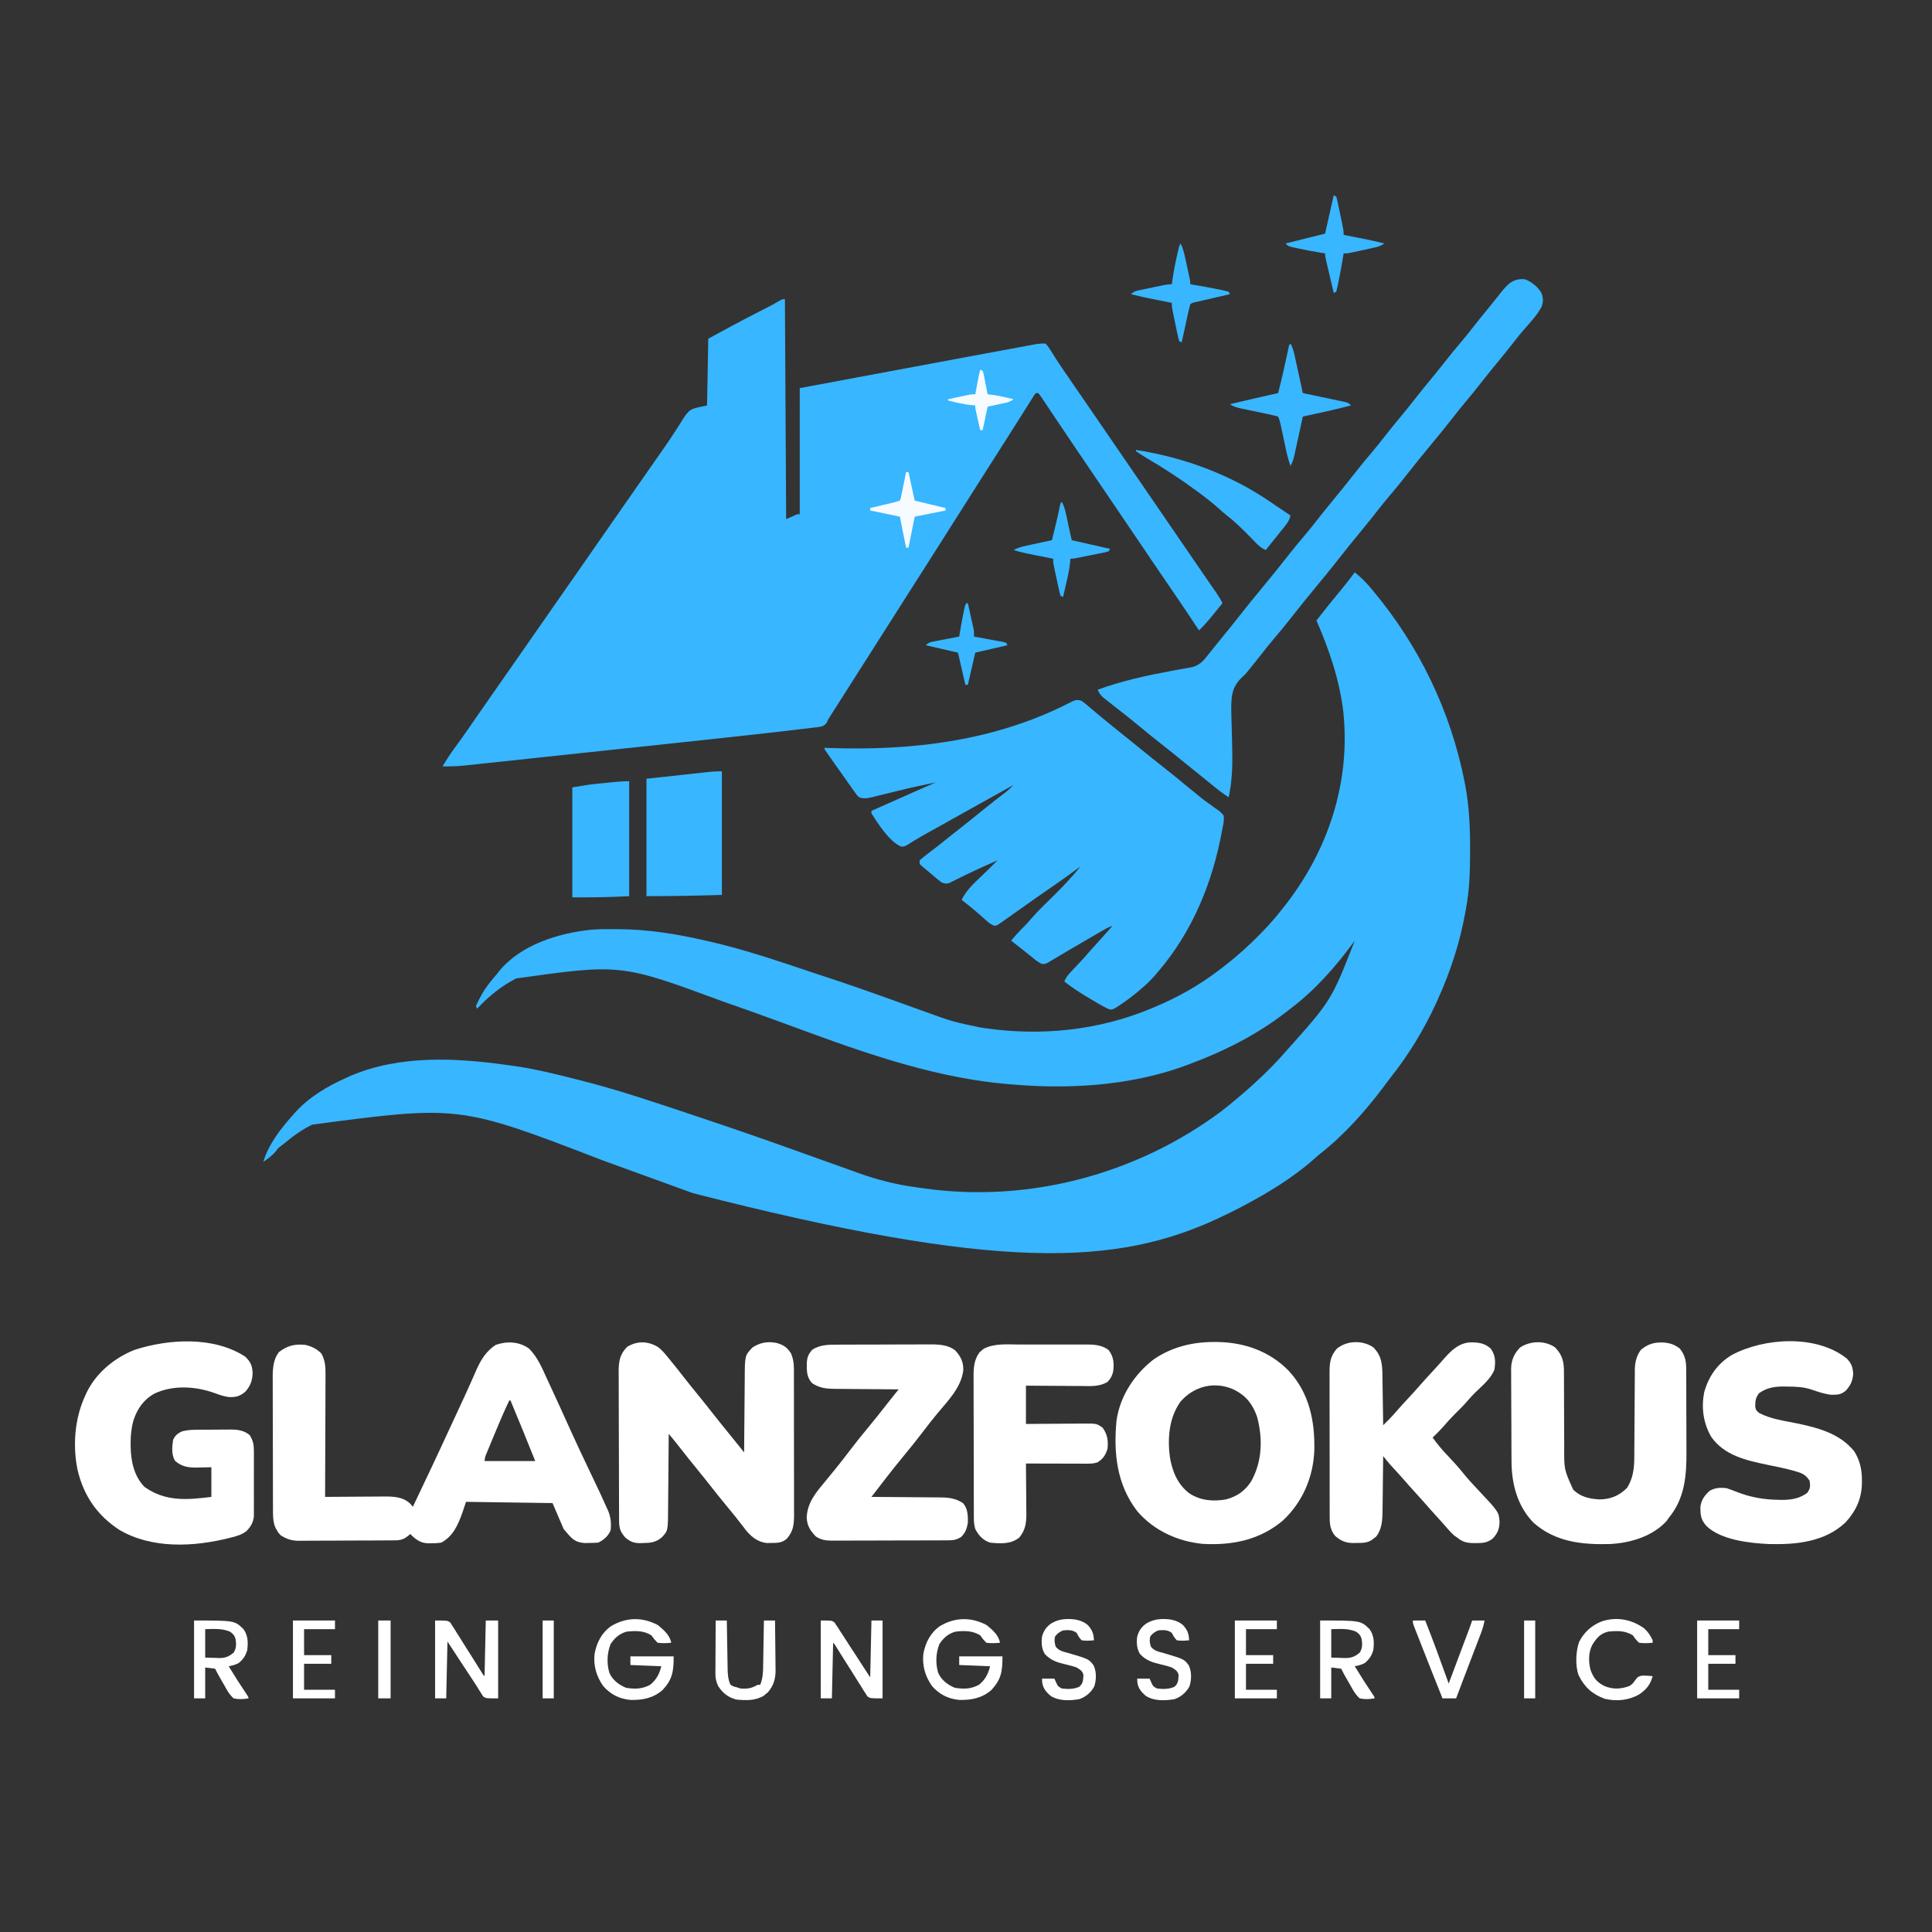 <svg xmlns="http://www.w3.org/2000/svg" width="1563" height="1563"><rect width="100%" height="100%" fill="#333333" stroke="none"/><path d="M0 0 C4.731 3.857 8.896 7.884 12.812 12.562 C13.327 13.171 13.841 13.78 14.371 14.407 C51.943 59.196 77.607 112.248 88.875 169.625 C89.066 170.594 89.257 171.562 89.454 172.56 C92.619 189.712 93.376 206.78 93.312 224.188 C93.31 225.739 93.31 225.739 93.307 227.323 C93.262 242.432 92.817 257.118 90 272 C89.751 273.419 89.751 273.419 89.496 274.867 C85.11 299.597 77.359 323.148 67 346 C66.622 346.836 66.244 347.673 65.854 348.534 C56.156 369.627 43.742 390.188 29.291 408.361 C27.238 410.968 25.283 413.643 23.312 416.312 C8.638 435.809 -8.38 454.958 -27.605 470.102 C-29.735 471.79 -31.743 473.544 -33.75 475.375 C-50.818 490.379 -70.962 502.443 -91 513 C-91.648 513.343 -92.296 513.687 -92.964 514.041 C-97.591 516.473 -102.274 518.767 -107 521 C-107.777 521.371 -108.555 521.741 -109.356 522.123 C-192.121 561.113 -287.625 565.729 -535.418 502.278 C-548.223 497.664 -561.009 492.999 -573.798 488.342 C-583.081 484.962 -592.366 481.586 -601.653 478.215 C-603.851 477.417 -606.048 476.619 -608.246 475.82 C-724.346 431.097 -724.346 431.097 -843.434 446.84 C-851.801 450.901 -858.852 456.072 -866 462 C-866.908 462.709 -867.815 463.418 -868.75 464.148 C-871.09 465.93 -871.09 465.93 -872.812 468.375 C-875.753 471.904 -879.265 474.362 -883 477 C-878.619 462.397 -868.958 450.24 -859 439 C-858.308 438.213 -858.308 438.213 -857.602 437.41 C-846.158 424.612 -831.512 415.975 -816 409 C-814.8 408.456 -813.6 407.912 -812.363 407.352 C-772.533 390.386 -726.919 392.716 -684.951 398.722 C-683.148 398.979 -681.344 399.225 -679.54 399.471 C-662.748 401.824 -646.361 405.991 -629.938 410.125 C-628.913 410.38 -627.889 410.636 -626.834 410.899 C-596.122 418.605 -566.105 428.835 -536.09 438.864 C-533.761 439.642 -531.433 440.419 -529.104 441.196 C-503.21 449.837 -477.431 458.765 -451.747 468.012 C-446.026 470.069 -440.299 472.111 -434.572 474.154 C-433.637 474.488 -432.701 474.822 -431.738 475.166 C-430.358 475.658 -430.358 475.658 -428.95 476.161 C-425.576 477.366 -422.202 478.574 -418.829 479.783 C-415.687 480.907 -412.543 482.024 -409.4 483.142 C-406.903 484.034 -404.412 484.938 -401.92 485.843 C-386.705 491.326 -371.747 495.191 -355.718 497.383 C-353.499 497.688 -351.283 498.008 -349.066 498.33 C-264.043 510.432 -176.504 487.202 -107.867 435.957 C-104.509 433.386 -101.24 430.717 -98 428 C-97.442 427.537 -96.885 427.074 -96.31 426.597 C-82.328 414.959 -69.025 402.664 -57 389 C-56.313 388.222 -56.313 388.222 -55.611 387.428 C-18.904 346.408 -18.904 346.408 0 298 C-0.766 299.056 -0.766 299.056 -1.547 300.133 C-15.92 319.653 -32.558 338.412 -52 353 C-53.195 353.934 -54.389 354.869 -55.582 355.805 C-79.285 374.21 -105.944 387.578 -134 398 C-134.716 398.269 -135.431 398.538 -136.168 398.815 C-165.861 409.838 -198.481 414.947 -230.062 415.75 C-230.829 415.771 -231.595 415.792 -232.385 415.813 C-248.682 416.23 -264.769 415.483 -281 414 C-282.039 413.907 -283.078 413.815 -284.149 413.719 C-346.222 407.871 -406.14 385.386 -464.213 363.966 C-477.358 359.118 -490.548 354.406 -503.772 349.78 C-506.13 348.954 -508.488 348.126 -510.845 347.298 C-593.712 316.697 -593.712 316.697 -678.387 328.562 C-690.611 334.812 -700.629 343.07 -710 353 C-710.33 352.34 -710.66 351.68 -711 351 C-709.961 348.597 -708.868 346.358 -707.625 344.062 C-707.265 343.392 -706.905 342.721 -706.534 342.03 C-703.032 335.71 -698.765 330.428 -694 325 C-693.035 323.747 -693.035 323.747 -692.051 322.469 C-674.405 301.227 -644.456 291.982 -618.051 289.178 C-611.611 288.619 -605.146 288.655 -598.688 288.688 C-597.905 288.69 -597.122 288.692 -596.316 288.694 C-571.952 288.801 -548.716 292.522 -525 298 C-523.743 298.285 -522.487 298.57 -521.192 298.864 C-492.914 305.384 -465.53 314.777 -438.038 323.985 C-433.736 325.422 -429.429 326.841 -425.121 328.258 C-409.375 333.443 -393.728 338.876 -378.135 344.507 C-370.44 347.286 -362.741 350.052 -355.039 352.812 C-352.33 353.784 -349.623 354.759 -346.916 355.735 C-325.282 363.545 -325.282 363.545 -302.812 368.25 C-301.754 368.41 -300.695 368.57 -299.604 368.734 C-254.085 375.383 -207.541 370.722 -165 353 C-163.816 352.512 -163.816 352.512 -162.607 352.014 C-143.855 344.189 -126.141 334.363 -110 322 C-109.422 321.563 -108.844 321.127 -108.249 320.677 C-99.744 314.237 -91.683 307.406 -84 300 C-83.092 299.125 -83.092 299.125 -82.166 298.232 C-74.239 290.546 -66.759 282.752 -60 274 C-59.227 273.044 -58.453 272.087 -57.656 271.102 C-21.838 226.102 -3.189 170.336 -9.258 112.895 C-12.302 87.2 -20.641 62.615 -31 39 C-24.45 30.566 -17.787 22.242 -10.949 14.039 C-7.15 9.465 -3.524 4.79 0 0 Z M1 295 C2 297 2 297 2 297 Z " fill="#38B6FF" transform="translate(1096,463)"></path><path d="M0 0 C0.33 58.74 0.66 117.48 1 178 C3.97 176.68 6.94 175.36 10 174 C10.66 174 11.32 174 12 174 C12 140.34 12 106.68 12 72 C43.186 66.174 43.186 66.174 56.703 63.65 C65.876 61.938 75.05 60.225 84.223 58.511 C103.353 54.936 122.485 51.369 141.62 47.814 C144.56 47.268 147.5 46.721 150.44 46.174 C158.325 44.707 166.211 43.243 174.099 41.786 C177.41 41.175 180.721 40.562 184.031 39.946 C187.644 39.274 191.259 38.608 194.874 37.943 C195.936 37.744 196.998 37.545 198.092 37.34 C199.067 37.162 200.042 36.984 201.047 36.8 C201.889 36.645 202.73 36.489 203.597 36.329 C206.145 35.98 208.435 35.765 211 36 C212.78 38.096 214.101 39.978 215.5 42.312 C216.375 43.696 217.251 45.079 218.129 46.461 C218.592 47.199 219.055 47.938 219.532 48.698 C222.07 52.677 224.759 56.552 227.438 60.438 C228.548 62.057 229.659 63.677 230.77 65.297 C231.846 66.865 232.923 68.432 234 70 C234.486 70.708 234.973 71.417 235.474 72.146 C238.647 76.766 241.823 81.383 245 86 C251.401 95.302 257.79 104.612 264.164 113.933 C267.602 118.96 271.047 123.983 274.5 129 C279.067 135.636 283.617 142.284 288.164 148.934 C291.602 153.961 295.047 158.983 298.5 164 C303.067 170.636 307.617 177.284 312.164 183.934 C315.602 188.961 319.047 193.983 322.5 199 C327.059 205.625 331.604 212.26 336.14 218.901 C338.815 222.815 341.498 226.724 344.199 230.621 C344.703 231.349 345.207 232.078 345.727 232.828 C346.674 234.196 347.623 235.561 348.574 236.926 C350.614 239.873 352.446 242.773 354 246 C351.775 248.733 349.544 251.461 347.312 254.188 C346.687 254.956 346.061 255.725 345.416 256.518 C342.109 260.552 338.775 264.398 335 268 C334.573 267.357 334.146 266.714 333.706 266.051 C323.852 251.181 323.852 251.181 313.812 236.438 C308.533 228.805 303.327 221.123 298.125 213.438 C297.675 212.773 297.226 212.109 296.762 211.424 C294.439 207.993 292.117 204.562 289.795 201.13 C285.324 194.523 280.849 187.918 276.375 181.312 C275.722 180.348 275.722 180.348 275.055 179.364 C268.875 170.24 262.689 161.119 256.5 152 C250.75 143.529 245.003 135.055 239.261 126.578 C237.515 124 235.767 121.422 234.018 118.845 C229.851 112.701 225.693 106.55 221.566 100.378 C219.621 97.471 217.671 94.567 215.721 91.663 C214.786 90.269 213.854 88.872 212.924 87.474 C211.639 85.543 210.346 83.616 209.051 81.691 C208.668 81.112 208.286 80.532 207.892 79.935 C206.98 78.587 205.996 77.287 205 76 C204.34 76 203.68 76 203 76 C201.416 78.033 201.416 78.033 199.797 80.695 C199.153 81.71 198.51 82.725 197.847 83.77 C197.155 84.877 196.463 85.984 195.75 87.125 C195.027 88.27 194.303 89.415 193.579 90.56 C192.095 92.905 190.616 95.252 189.14 97.601 C186.637 101.581 184.111 105.546 181.583 109.509 C179.863 112.207 178.146 114.906 176.43 117.605 C172.955 123.071 169.478 128.536 166 134 C165.424 134.906 164.848 135.811 164.254 136.744 C161.314 141.365 158.372 145.986 155.43 150.605 C149.938 159.228 144.454 167.854 139 176.5 C132.954 186.084 126.87 195.644 120.782 205.202 C117.853 209.8 114.927 214.4 112 219 C110.833 220.833 109.667 222.667 108.5 224.5 C107.922 225.407 107.345 226.315 106.75 227.25 C59.5 301.5 59.5 301.5 57.747 304.254 C56.59 306.074 55.432 307.893 54.274 309.713 C51.223 314.509 48.169 319.304 45.113 324.098 C44.477 325.096 43.841 326.094 43.186 327.123 C41.967 329.035 40.749 330.946 39.529 332.857 C38.98 333.72 38.43 334.583 37.863 335.473 C37.382 336.228 36.9 336.984 36.404 337.762 C34.927 339.984 34.927 339.984 33.929 342.542 C31.591 345.521 29.839 345.818 26.165 346.316 C25.363 346.4 24.562 346.485 23.736 346.573 C22.883 346.681 22.03 346.789 21.151 346.901 C18.279 347.259 15.406 347.583 12.53 347.907 C10.465 348.156 8.401 348.406 6.336 348.658 C-0.438 349.474 -7.219 350.239 -14 351 C-16.296 351.26 -18.592 351.52 -20.887 351.78 C-36.389 353.531 -51.899 355.2 -67.412 356.847 C-72.2 357.355 -76.989 357.866 -81.777 358.378 C-82.47 358.452 -83.163 358.526 -83.877 358.603 C-85.287 358.754 -86.696 358.904 -88.105 359.055 C-101.143 360.449 -114.182 361.837 -127.22 363.223 C-138.374 364.408 -149.527 365.599 -160.679 366.794 C-173.741 368.193 -186.802 369.59 -199.865 370.98 C-201.257 371.128 -202.648 371.277 -204.04 371.425 C-205.067 371.534 -205.067 371.534 -206.114 371.646 C-210.908 372.156 -215.701 372.669 -220.494 373.183 C-226.926 373.873 -233.358 374.557 -239.791 375.237 C-242.144 375.487 -244.498 375.738 -246.851 375.992 C-250.068 376.338 -253.285 376.677 -256.502 377.015 C-257.426 377.116 -258.35 377.217 -259.302 377.321 C-265.222 377.934 -271.05 378.113 -277 378 C-276.005 376.393 -275.004 374.789 -274 373.188 C-273.443 372.294 -272.886 371.401 -272.312 370.48 C-269.738 366.505 -266.902 362.719 -264.105 358.898 C-260.835 354.396 -257.668 349.824 -254.5 345.25 C-253.096 343.228 -251.693 341.206 -250.289 339.184 C-249.579 338.16 -248.869 337.136 -248.138 336.082 C-244.721 331.156 -241.298 326.234 -237.875 321.312 C-237.21 320.357 -236.546 319.401 -235.861 318.417 C-231.016 311.452 -226.153 304.5 -221.284 297.551 C-214.164 287.385 -207.084 277.192 -200 267 C-191.779 255.172 -183.55 243.348 -175.284 231.551 C-168.845 222.357 -162.439 213.14 -156.032 203.923 C-152.025 198.159 -148.015 192.396 -144.005 186.632 C-140.646 181.804 -137.287 176.975 -133.93 172.145 C-127.064 162.269 -120.186 152.402 -113.284 142.551 C-109.56 137.234 -105.844 131.912 -102.14 126.581 C-100.801 124.658 -99.457 122.738 -98.108 120.821 C-94.581 115.794 -91.167 110.727 -87.887 105.535 C-87.204 104.483 -86.521 103.431 -85.818 102.347 C-84.52 100.342 -83.251 98.318 -82.018 96.272 C-76.346 87.639 -74.503 88.655 -63 86 C-62.67 68.18 -62.34 50.36 -62 32 C-49.233 25.036 -36.508 18.105 -23.562 11.5 C-21.57 10.482 -19.579 9.463 -17.588 8.442 C-15.824 7.537 -14.058 6.634 -12.291 5.732 C-9.884 4.466 -7.549 3.16 -5.207 1.783 C-2 0 -2 0 0 0 Z " fill="#38B6FF" transform="translate(635,242)"></path><path d="M0 0 C1.761 1.192 1.761 1.192 3.547 2.703 C4.219 3.265 4.891 3.827 5.584 4.406 C6.299 5.014 7.013 5.623 7.75 6.25 C9.277 7.529 10.804 8.808 12.332 10.086 C13.108 10.738 13.883 11.39 14.682 12.062 C18.238 15.035 21.836 17.957 25.438 20.875 C26.108 21.419 26.779 21.964 27.47 22.524 C31.74 25.988 36.028 29.429 40.328 32.855 C43.123 35.099 45.902 37.361 48.679 39.625 C54.392 44.282 60.124 48.906 65.938 53.438 C72.033 58.192 78.003 63.089 83.96 68.015 C87.663 71.076 91.372 74.126 95.125 77.125 C95.866 77.728 96.607 78.332 97.371 78.953 C99.537 80.639 101.727 82.222 103.973 83.797 C105.378 84.823 106.783 85.849 108.188 86.875 C109.215 87.562 109.215 87.562 110.264 88.262 C112.239 89.733 113.645 90.94 115 93 C115.426 96.492 114.756 99.589 114 103 C113.847 103.854 113.693 104.707 113.535 105.587 C105.902 147.108 89.619 186.804 62 219 C61.395 219.727 60.791 220.454 60.168 221.203 C56.148 225.958 51.793 230.035 47 234 C46.25 234.638 45.5 235.276 44.727 235.934 C40.075 239.795 35.253 243.333 30.188 246.625 C29.129 247.319 28.071 248.012 26.98 248.727 C24 250 24 250 21.621 249.252 C17.045 247.066 12.734 244.46 8.375 241.875 C7.393 241.294 6.41 240.713 5.398 240.115 C-1.353 236.082 -7.829 231.887 -14 227 C-12.711 224.186 -11.337 222.067 -9.207 219.828 C-8.663 219.25 -8.119 218.673 -7.558 218.077 C-6.694 217.173 -6.694 217.173 -5.812 216.25 C-4.624 214.989 -3.437 213.727 -2.25 212.465 C-1.683 211.863 -1.116 211.261 -0.531 210.64 C1.798 208.145 4.032 205.572 6.262 202.988 C8.473 200.459 10.736 197.981 13 195.5 C17.059 191.05 21.059 186.555 25 182 C21.999 183 19.665 184.264 16.934 185.852 C15.903 186.449 14.871 187.047 13.809 187.662 C12.696 188.31 11.584 188.958 10.438 189.625 C9.283 190.293 8.128 190.96 6.972 191.627 C1.45 194.818 -4.061 198.028 -9.543 201.287 C-11.913 202.694 -14.288 204.092 -16.664 205.488 C-18.355 206.488 -20.038 207.501 -21.721 208.514 C-22.749 209.118 -23.777 209.722 -24.836 210.344 C-25.739 210.882 -26.642 211.42 -27.572 211.975 C-30 213 -30 213 -32.127 212.807 C-35.37 211.41 -37.973 209.091 -40.688 206.875 C-41.933 205.876 -43.18 204.877 -44.426 203.879 C-45.032 203.389 -45.639 202.9 -46.264 202.395 C-48.613 200.507 -50.992 198.658 -53.375 196.812 C-54.084 196.262 -54.793 195.712 -55.523 195.145 C-56.011 194.767 -56.498 194.389 -57 194 C-53.449 189.756 -49.807 185.763 -45.857 181.89 C-44.166 180.169 -42.612 178.403 -41.059 176.559 C-35.342 169.982 -29.021 163.965 -22.825 157.845 C-15.121 150.227 -7.68 142.55 -1 134 C-1.897 134.666 -2.794 135.333 -3.719 136.02 C-11.016 141.418 -18.381 146.687 -25.877 151.804 C-32.906 156.605 -39.852 161.519 -46.797 166.44 C-50.654 169.172 -54.515 171.898 -58.375 174.625 C-59.095 175.134 -59.815 175.643 -60.556 176.168 C-61.226 176.641 -61.896 177.114 -62.586 177.602 C-63.174 178.017 -63.763 178.433 -64.369 178.862 C-68.885 182.013 -68.885 182.013 -70.994 181.778 C-74.413 180.453 -76.927 177.853 -79.625 175.438 C-80.869 174.346 -82.113 173.257 -83.359 172.168 C-84.279 171.362 -84.279 171.362 -85.217 170.541 C-89.043 167.235 -93.02 164.118 -97 161 C-92.914 152.091 -84.409 145.283 -77.562 138.5 C-76.64 137.582 -75.718 136.664 -74.768 135.719 C-72.514 133.477 -70.258 131.237 -68 129 C-70.897 130.288 -73.793 131.58 -76.688 132.875 C-77.576 133.271 -78.464 133.667 -79.379 134.076 C-84.246 136.261 -89.075 138.505 -93.863 140.859 C-94.807 141.321 -95.75 141.783 -96.722 142.258 C-98.551 143.158 -100.375 144.068 -102.194 144.988 C-103.027 145.397 -103.86 145.805 -104.719 146.227 C-105.45 146.593 -106.182 146.96 -106.936 147.338 C-109.422 148.135 -110.584 147.928 -113 147 C-115.551 145.145 -115.551 145.145 -118.312 142.812 C-119.274 142.002 -120.236 141.191 -121.227 140.355 C-122.142 139.578 -123.057 138.801 -124 138 C-124.75 137.398 -125.5 136.796 -126.273 136.176 C-127.907 134.852 -129.463 133.434 -131 132 C-131 131.01 -131 130.02 -131 129 C-129.021 127.222 -127.066 125.644 -124.938 124.062 C-123.644 123.075 -122.351 122.087 -121.059 121.098 C-120.387 120.587 -119.715 120.077 -119.023 119.551 C-115.807 117.085 -112.655 114.542 -109.5 112 C-104.711 108.156 -99.9 104.344 -95.062 100.562 C-89.286 96.045 -83.595 91.428 -77.917 86.786 C-72.59 82.444 -67.163 78.253 -61.672 74.121 C-59.259 72.206 -57.154 70.194 -55 68 C-71.303 77.043 -87.589 86.116 -103.85 95.235 C-107.132 97.074 -110.415 98.908 -113.699 100.742 C-114.806 101.361 -115.914 101.98 -117.054 102.617 C-119.145 103.785 -121.237 104.953 -123.329 106.119 C-124.289 106.656 -125.249 107.193 -126.238 107.746 C-127.178 108.269 -128.117 108.792 -129.084 109.332 C-131.161 110.52 -133.217 111.748 -135.255 113 C-136.852 113.977 -136.852 113.977 -138.48 114.973 C-139.442 115.575 -140.404 116.177 -141.395 116.797 C-144 118 -144 118 -146.245 117.767 C-155.657 113.655 -164.6 99.449 -170 91 C-170 90.34 -170 89.68 -170 89 C-163.72 86.206 -157.439 83.413 -151.158 80.62 C-149.024 79.67 -146.889 78.721 -144.754 77.771 C-141.679 76.403 -138.603 75.035 -135.527 73.668 C-134.579 73.246 -133.631 72.824 -132.654 72.389 C-127.784 70.225 -122.905 68.085 -118 66 C-127.702 67.981 -137.373 70.04 -146.992 72.395 C-147.808 72.593 -148.623 72.792 -149.463 72.997 C-152.787 73.808 -156.111 74.622 -159.431 75.45 C-161.908 76.066 -164.387 76.669 -166.867 77.27 C-167.613 77.459 -168.359 77.648 -169.127 77.844 C-173.039 78.78 -176.177 79.454 -180 78 C-181.631 76.46 -181.631 76.46 -183.059 74.449 C-183.603 73.697 -184.148 72.945 -184.708 72.169 C-185.279 71.35 -185.85 70.531 -186.438 69.688 C-187.336 68.432 -187.336 68.432 -188.252 67.151 C-190.183 64.444 -192.092 61.723 -194 59 C-195.342 57.108 -196.684 55.216 -198.027 53.324 C-200.503 49.823 -202.976 46.321 -205.43 42.805 C-205.927 42.093 -206.425 41.381 -206.937 40.648 C-208 39 -208 39 -208 38 C-207.04 38.036 -206.081 38.071 -205.092 38.108 C-137.655 40.546 -69.979 32.619 -9.122 1.248 C-5.592 -0.519 -3.731 -1.386 0 0 Z " fill="#38B6FF" transform="translate(875,567)"></path><path d="M0 0 C7.104 7.15 10.869 16.485 15 25.5 C15.748 27.109 16.497 28.718 17.246 30.327 C22.663 41.978 27.967 53.681 33.25 65.394 C37.777 75.41 42.462 85.347 47.193 95.269 C58.432 118.86 58.432 118.86 62.625 128.25 C62.985 129.022 63.345 129.794 63.716 130.589 C66.094 136.05 66.644 141.066 66 147 C64.049 151.724 60.551 154.725 56 157 C53.587 157.15 51.168 157.222 48.75 157.25 C47.445 157.276 46.141 157.302 44.797 157.328 C36.026 156.57 34.091 152.962 28 146 C23.545 135.605 23.545 135.605 19 125 C-15.65 124.505 -15.65 124.505 -51 124 C-51.99 126.97 -52.98 129.94 -54 133 C-57.62 142.922 -61.391 151.736 -71 157 C-73.836 157.389 -76.186 157.563 -79 157.5 C-80.029 157.523 -80.029 157.523 -81.078 157.547 C-87.105 157.501 -90.58 155.259 -94.875 151.25 C-95.246 150.838 -95.618 150.425 -96 150 C-96.784 150.639 -97.567 151.279 -98.375 151.938 C-102.716 155.348 -106.014 155.16 -111.362 155.177 C-112.227 155.184 -113.092 155.19 -113.984 155.197 C-116.856 155.217 -119.729 155.228 -122.602 155.238 C-123.583 155.242 -124.564 155.246 -125.575 155.251 C-130.771 155.272 -135.967 155.286 -141.164 155.295 C-146.524 155.306 -151.883 155.341 -157.243 155.38 C-161.369 155.407 -165.496 155.415 -169.622 155.418 C-171.598 155.423 -173.573 155.435 -175.548 155.453 C-178.319 155.478 -181.09 155.477 -183.862 155.47 C-185.076 155.489 -185.076 155.489 -186.315 155.509 C-191.987 155.457 -196.233 154.113 -201 151 C-202.84 149.035 -202.84 149.035 -203.938 147.062 C-204.318 146.414 -204.698 145.766 -205.09 145.098 C-206.835 141.076 -207.126 137.096 -207.14 132.752 C-207.146 131.715 -207.152 130.677 -207.158 129.609 C-207.159 128.481 -207.16 127.354 -207.161 126.192 C-207.166 124.997 -207.171 123.801 -207.176 122.569 C-207.188 119.296 -207.196 116.023 -207.2 112.75 C-207.203 110.702 -207.207 108.654 -207.212 106.605 C-207.225 100.187 -207.235 93.769 -207.239 87.35 C-207.243 79.96 -207.261 72.569 -207.29 65.179 C-207.312 59.454 -207.322 53.729 -207.323 48.004 C-207.324 44.59 -207.33 41.177 -207.348 37.763 C-207.365 33.95 -207.363 30.138 -207.356 26.325 C-207.366 25.206 -207.375 24.087 -207.384 22.933 C-207.346 15.783 -206.855 8.753 -202.387 2.879 C-195.6 -2.379 -189.553 -3.859 -181 -3 C-175.94 -1.794 -171.659 0.236 -168 4 C-164.744 9.978 -164.586 15.078 -164.659 21.801 C-164.659 23.397 -164.659 23.397 -164.658 25.025 C-164.66 28.526 -164.683 32.027 -164.707 35.527 C-164.713 37.961 -164.717 40.395 -164.72 42.829 C-164.731 49.222 -164.761 55.616 -164.794 62.009 C-164.825 68.538 -164.838 75.067 -164.854 81.596 C-164.886 94.397 -164.936 107.199 -165 120 C-164.306 119.993 -163.612 119.987 -162.897 119.98 C-156.321 119.919 -149.746 119.874 -143.171 119.845 C-139.791 119.829 -136.412 119.808 -133.032 119.774 C-129.137 119.737 -125.243 119.72 -121.348 119.707 C-119.547 119.684 -119.547 119.684 -117.71 119.66 C-109.725 119.659 -101.935 119.808 -95.938 125.688 C-94.978 126.832 -94.978 126.832 -94 128 C-84.032 107.091 -74.091 86.174 -64.435 65.119 C-61.268 58.235 -58.072 51.365 -54.865 44.5 C-52.119 38.613 -49.417 32.712 -46.793 26.77 C-46.01 25.017 -46.01 25.017 -45.211 23.229 C-44.23 21.029 -43.261 18.823 -42.309 16.611 C-38.746 8.673 -34.322 1.766 -26.875 -3 C-17.805 -6.155 -7.951 -5.706 0 0 Z M-16 42 C-20.434 51.354 -24.505 60.823 -28.434 70.397 C-29.39 72.724 -30.353 75.049 -31.316 77.373 C-31.927 78.857 -32.538 80.34 -33.148 81.824 C-33.436 82.517 -33.723 83.209 -34.019 83.923 C-35.502 87.349 -35.502 87.349 -36 91 C-22.47 91 -8.94 91 5 91 C-1.51 74.6 -8.228 58.293 -15 42 C-15.33 42 -15.66 42 -16 42 Z " fill="#FFFFFF" transform="translate(428,1091)"></path><path d="M0 0 C5.577 2.404 9.854 5.729 13 11 C14.537 15.013 14.655 18.267 13.129 22.305 C9.424 29.011 4.165 34.642 -0.863 40.371 C-3.824 43.761 -6.62 47.255 -9.375 50.812 C-13.492 56.12 -17.714 61.328 -22 66.5 C-26.237 71.615 -30.421 76.759 -34.5 82 C-39.16 87.987 -43.969 93.841 -48.809 99.684 C-52.437 104.074 -56.002 108.505 -59.5 113 C-64.694 119.669 -70.064 126.185 -75.449 132.699 C-82.951 141.775 -90.387 150.9 -97.625 160.188 C-101.585 165.269 -105.682 170.208 -109.871 175.102 C-113.713 179.611 -117.379 184.243 -121.02 188.915 C-124.472 193.341 -127.997 197.7 -131.562 202.035 C-138.606 210.602 -145.617 219.192 -152.438 227.938 C-157.656 234.624 -163.046 241.162 -168.449 247.699 C-175.951 256.775 -183.387 265.9 -190.625 275.188 C-194.585 280.269 -198.682 285.208 -202.871 290.102 C-206.711 294.608 -210.376 299.237 -214.013 303.908 C-216.814 307.502 -219.661 311.049 -222.562 314.562 C-223.232 315.413 -223.902 316.263 -224.592 317.139 C-227 320 -227 320 -229.603 322.318 C-237.05 329.765 -237.882 336.543 -237.906 346.91 C-237.862 351.612 -237.74 356.305 -237.57 361.004 C-237.364 367.054 -237.273 373.108 -237.156 379.16 C-237.113 381.091 -237.113 381.091 -237.068 383.062 C-236.851 395.127 -237.417 407.175 -240 419 C-244.862 415.89 -249.298 412.418 -253.75 408.75 C-255.182 407.578 -256.614 406.406 -258.047 405.234 C-258.732 404.673 -259.417 404.112 -260.123 403.533 C-262.402 401.672 -264.698 399.832 -267 398 C-270.579 395.148 -274.132 392.267 -277.679 389.375 C-283.392 384.718 -289.124 380.094 -294.938 375.562 C-300.938 370.883 -306.81 366.056 -312.67 361.203 C-317.19 357.467 -321.753 353.796 -326.375 350.188 C-328.584 348.459 -330.792 346.729 -333 345 C-333.54 344.578 -334.08 344.156 -334.636 343.722 C-336.18 342.51 -337.715 341.286 -339.25 340.062 C-340.557 339.028 -340.557 339.028 -341.891 337.973 C-343.972 336.026 -344.824 334.543 -346 332 C-326.192 324.736 -306.262 320.445 -285.555 316.625 C-284.368 316.404 -283.181 316.182 -281.958 315.954 C-279.711 315.537 -277.461 315.13 -275.209 314.736 C-273.698 314.458 -273.698 314.458 -272.156 314.176 C-270.839 313.942 -270.839 313.942 -269.494 313.704 C-264.971 312.427 -261.826 310.186 -258.906 306.551 C-258.358 305.876 -257.809 305.201 -257.243 304.505 C-256.668 303.782 -256.093 303.058 -255.5 302.312 C-254.891 301.559 -254.281 300.805 -253.653 300.028 C-252.386 298.46 -251.122 296.889 -249.861 295.316 C-248.112 293.139 -246.351 290.974 -244.582 288.812 C-239.511 282.612 -234.49 276.378 -229.562 270.062 C-224.344 263.376 -218.954 256.838 -213.551 250.301 C-206.049 241.225 -198.613 232.1 -191.375 222.812 C-187.415 217.731 -183.318 212.792 -179.129 207.898 C-175.287 203.389 -171.621 198.757 -167.98 194.085 C-164.528 189.659 -161.003 185.3 -157.438 180.965 C-150.328 172.317 -143.255 163.644 -136.375 154.812 C-132.411 149.726 -128.31 144.784 -124.118 139.885 C-120.4 135.52 -116.855 131.038 -113.336 126.512 C-109.638 121.773 -105.835 117.128 -102 112.5 C-97.763 107.385 -93.579 102.241 -89.5 97 C-84.842 91.016 -80.036 85.164 -75.198 79.325 C-71.5 74.852 -67.875 70.332 -64.312 65.75 C-60.375 60.687 -56.299 55.77 -52.129 50.898 C-48.287 46.389 -44.621 41.757 -40.98 37.085 C-37.537 32.671 -34.025 28.321 -30.461 24.004 C-28.532 21.649 -26.624 19.282 -24.727 16.902 C-24.152 16.185 -23.578 15.469 -22.986 14.73 C-21.854 13.317 -20.727 11.901 -19.604 10.481 C-14.041 3.557 -9.402 -1.194 0 0 Z " fill="#38B6FF" transform="translate(1234,226)"></path><path d="M0 0 C2.957 2.154 5.175 4.802 7.47 7.628 C7.984 8.243 8.497 8.859 9.025 9.492 C13.413 14.785 17.654 20.193 21.873 25.621 C24.932 29.545 28.073 33.4 31.22 37.253 C35.27 42.216 39.278 47.205 43.22 52.253 C47.729 58.026 52.323 63.725 56.955 69.398 C59.964 73.084 62.952 76.786 65.923 80.502 C66.636 81.395 67.349 82.287 68.084 83.206 C68.624 83.882 69.164 84.557 69.72 85.253 C69.729 83.889 69.729 83.889 69.738 82.498 C69.796 73.906 69.868 65.314 69.956 56.723 C70.001 52.306 70.04 47.89 70.067 43.473 C70.093 39.207 70.133 34.94 70.184 30.674 C70.2 29.051 70.212 27.427 70.218 25.804 C70.299 6.831 70.299 6.831 76.47 0.378 C82.602 -3.631 88.796 -4.757 95.986 -3.282 C101.717 -1.678 104.484 0.251 107.72 5.253 C109.306 9.299 109.972 12.681 109.981 17.015 C109.988 18.141 109.995 19.266 110.003 20.426 C110 21.646 109.998 22.867 109.995 24.124 C110 25.421 110.005 26.717 110.011 28.053 C110.024 31.599 110.025 35.144 110.022 38.69 C110.021 41.654 110.026 44.619 110.031 47.584 C110.042 54.58 110.042 61.576 110.036 68.573 C110.03 75.78 110.042 82.987 110.064 90.194 C110.081 96.392 110.087 102.59 110.084 108.788 C110.082 112.486 110.085 116.183 110.099 119.88 C110.114 124.005 110.104 128.129 110.093 132.253 C110.1 133.472 110.108 134.69 110.116 135.945 C110.067 143.814 109.528 149.025 104.22 155.128 C100.243 158.509 96.978 158.439 91.908 158.503 C90.104 158.542 90.104 158.542 88.263 158.582 C81.036 157.912 75.883 153.824 71.318 148.398 C70.468 147.291 69.623 146.18 68.783 145.066 C64.532 139.539 60.174 134.119 55.72 128.753 C51.007 123.063 46.376 117.32 41.834 111.492 C38.352 107.033 34.798 102.636 31.22 98.253 C26.552 92.534 21.945 86.771 17.41 80.945 C15.334 78.283 13.233 75.65 11.068 73.061 C10.293 72.134 9.519 71.208 8.72 70.253 C8.715 71.163 8.709 72.072 8.703 73.009 C8.645 81.601 8.573 90.192 8.485 98.784 C8.44 103.201 8.401 107.617 8.374 112.034 C8.348 116.3 8.307 120.567 8.257 124.833 C8.241 126.456 8.229 128.08 8.223 129.703 C8.143 148.543 8.143 148.543 3.304 153.788 C-1.569 158.103 -5.849 158.481 -12.092 158.566 C-12.791 158.595 -13.491 158.624 -14.211 158.654 C-19.363 158.716 -22.17 157.594 -26.28 154.253 C-30.304 149.794 -31.401 146.721 -31.427 140.783 C-31.434 139.647 -31.441 138.51 -31.448 137.338 C-31.451 136.09 -31.454 134.842 -31.457 133.555 C-31.463 132.241 -31.47 130.927 -31.476 129.573 C-31.497 125.213 -31.508 120.852 -31.518 116.492 C-31.522 114.989 -31.526 113.486 -31.53 111.984 C-31.549 104.922 -31.563 97.86 -31.572 90.798 C-31.582 82.655 -31.608 74.513 -31.648 66.37 C-31.678 60.071 -31.693 53.772 -31.697 47.473 C-31.699 43.713 -31.708 39.954 -31.733 36.194 C-31.756 32.654 -31.761 29.114 -31.75 25.574 C-31.75 23.665 -31.769 21.755 -31.788 19.846 C-31.739 11.693 -30.895 5.869 -24.905 -0.122 C-16.904 -5.074 -8.07 -4.912 0 0 Z " fill="#FFFFFF" transform="translate(532.28,1089.747)"></path><path d="M0 0 C1.001 0.005 2.003 0.01 3.035 0.015 C24.576 0.353 44.942 7.592 60.158 23.131 C76.974 41.132 81.581 63.928 81.039 87.801 C80.154 109.506 71.538 129.422 55.75 144.312 C37.039 160.186 14.705 164.652 -9.25 163.312 C-29.662 161.311 -48.864 152.507 -62.25 136.812 C-78.767 115.353 -81.501 89.87 -78.982 63.507 C-76.137 43.842 -64.734 26.416 -49.25 14.312 C-34.698 4.14 -17.591 -0.103 0 0 Z M-27.25 48.312 C-36.538 61.316 -37.823 77.845 -35.789 93.301 C-33.797 104.771 -29.655 115.004 -20.25 122.312 C-11.172 128.339 -0.786 129.219 9.75 127.312 C18.703 124.848 24.883 120.527 29.938 112.75 C38.949 96.655 39.423 78.174 34.781 60.656 C31.276 50.519 26.174 43.818 16.625 38.812 C1.092 31.396 -16.087 35.355 -27.25 48.312 Z " fill="#FFFFFF" transform="translate(982.25,1085.688)"></path><path d="M0 0 C4.412 4.104 5.837 7.494 6.062 13.438 C5.854 19.483 4.242 23.706 0.25 28.312 C-4.118 32.041 -7.231 32.884 -12.874 32.753 C-16.973 32.327 -20.655 30.995 -24.5 29.562 C-39.862 24.003 -57.871 22.803 -73.051 29.754 C-81.974 34.605 -87.116 41.954 -90.312 51.5 C-92.067 57.799 -92.668 63.787 -92.625 70.312 C-92.621 71.186 -92.617 72.06 -92.612 72.96 C-92.41 84.588 -89.825 96.988 -81.312 105.5 C-64.426 117.47 -46.913 115.95 -27.312 113.5 C-27.312 105.58 -27.312 97.66 -27.312 89.5 C-33.206 89.618 -33.206 89.618 -39.098 89.77 C-45.978 89.839 -51.579 88.999 -56.777 84.246 C-59.702 79.014 -59.094 73.298 -58.312 67.5 C-56.738 63.768 -54.475 62.006 -50.74 60.38 C-46.307 59.242 -42.161 59.176 -37.602 59.164 C-36.675 59.157 -35.748 59.151 -34.793 59.144 C-32.838 59.134 -30.883 59.129 -28.928 59.129 C-25.954 59.125 -22.981 59.089 -20.008 59.051 C-18.102 59.045 -16.195 59.041 -14.289 59.039 C-13.409 59.025 -12.528 59.01 -11.621 58.996 C-5.984 59.037 -0.736 59.724 3.688 63.5 C6.3 67.728 7.065 70.934 7.076 75.869 C7.085 77.111 7.095 78.352 7.104 79.631 C7.099 80.973 7.093 82.315 7.086 83.656 C7.088 85.046 7.091 86.435 7.095 87.825 C7.099 90.73 7.093 93.635 7.079 96.54 C7.062 100.252 7.071 103.963 7.089 107.676 C7.1 110.543 7.097 113.41 7.089 116.277 C7.087 117.645 7.089 119.013 7.096 120.382 C7.104 122.298 7.09 124.215 7.076 126.131 C7.073 127.219 7.071 128.306 7.068 129.427 C6.446 134.449 4.531 137.646 1.008 141.211 C-2.509 143.915 -6.179 145.05 -10.438 146.125 C-11.613 146.432 -11.613 146.432 -12.812 146.745 C-41.562 153.956 -75.355 155.709 -101.797 140.152 C-119.809 128.321 -130.585 112.621 -135.562 91.688 C-135.832 90.295 -136.083 88.899 -136.312 87.5 C-136.479 86.5 -136.479 86.5 -136.648 85.48 C-139.133 67.385 -137.083 48.088 -129.312 31.5 C-128.894 30.571 -128.475 29.641 -128.043 28.684 C-120.254 12.904 -105.534 0.881 -89.312 -5.5 C-61.686 -14.362 -25.496 -16.57 0 0 Z " fill="#FFFFFF" transform="translate(198.312,1097.5)"></path><path d="M0 0 C6.105 6.244 7.301 11.856 7.255 20.369 C7.259 21.188 7.263 22.007 7.266 22.851 C7.273 24.622 7.276 26.393 7.274 28.164 C7.273 30.978 7.286 33.792 7.303 36.607 C7.349 44.606 7.374 52.606 7.381 60.606 C7.386 65.508 7.41 70.41 7.446 75.313 C7.456 77.169 7.458 79.026 7.453 80.882 C7.361 98.897 7.361 98.897 14.688 115.062 C20.619 121.023 27.898 122.616 36.078 123.031 C44.987 122.936 51.995 120.005 58.312 113.688 C63.222 105.868 64.145 97.751 64.158 88.643 C64.163 87.826 64.168 87.009 64.173 86.167 C64.184 84.401 64.192 82.635 64.199 80.868 C64.211 78.068 64.231 75.268 64.252 72.468 C64.314 64.508 64.368 56.549 64.401 48.59 C64.422 43.713 64.458 38.837 64.502 33.961 C64.516 32.109 64.525 30.256 64.528 28.404 C64.533 25.808 64.556 23.212 64.583 20.616 C64.579 19.481 64.579 19.481 64.574 18.323 C64.667 12.348 65.832 6.843 69.543 1.977 C75.621 -3.019 80.736 -4.293 88.562 -3.875 C93.694 -3.257 96.868 -2.12 101 1 C105.566 6.887 106.151 11.393 106.161 18.64 C106.166 19.523 106.171 20.406 106.176 21.317 C106.191 24.248 106.198 27.178 106.203 30.109 C106.209 32.154 106.215 34.199 106.22 36.244 C106.231 40.541 106.237 44.839 106.24 49.136 C106.246 54.606 106.27 60.076 106.298 65.546 C106.317 69.778 106.322 74.009 106.324 78.241 C106.327 80.255 106.335 82.269 106.348 84.283 C106.467 103.805 105.03 122.364 92 138 C91.422 138.846 90.845 139.691 90.25 140.562 C78.777 152.991 61.023 158.272 44.574 159.126 C22.07 159.802 0.116 157.496 -17.441 141.82 C-30.521 128.32 -35.116 110.439 -35.177 92.071 C-35.184 91.205 -35.19 90.339 -35.197 89.446 C-35.217 86.601 -35.228 83.756 -35.238 80.91 C-35.242 79.934 -35.246 78.957 -35.251 77.951 C-35.271 72.787 -35.286 67.623 -35.295 62.459 C-35.306 57.139 -35.341 51.818 -35.38 46.498 C-35.407 42.393 -35.415 38.288 -35.418 34.183 C-35.423 32.222 -35.435 30.261 -35.453 28.3 C-35.478 25.552 -35.477 22.806 -35.47 20.059 C-35.483 19.257 -35.496 18.455 -35.509 17.629 C-35.443 10.46 -33.205 5.305 -28.25 0.125 C-19.966 -5.291 -8.331 -5.753 0 0 Z " fill="#FFFFFF" transform="translate(1258,1090)"></path><path d="M0 0 C7.324 7.324 7.307 14.819 7.414 24.621 C7.433 25.721 7.453 26.821 7.473 27.954 C7.532 31.449 7.579 34.943 7.625 38.438 C7.663 40.814 7.702 43.191 7.742 45.568 C7.838 51.379 7.923 57.189 8 63 C9.102 61.91 10.202 60.819 11.301 59.727 C11.913 59.119 12.526 58.511 13.157 57.885 C15.52 55.468 17.712 52.927 19.918 50.367 C22.56 47.363 25.278 44.432 28 41.5 C31.212 38.037 34.411 34.574 37.5 31 C41.055 26.89 44.748 22.912 48.448 18.933 C51.611 15.527 54.695 12.066 57.75 8.562 C63.449 2.247 69.19 -3.267 78 -4 C84.637 -4.066 89.885 -3.603 95 1 C98.889 6.473 98.977 11.486 98 18 C95.125 25.327 88.424 30.776 82.883 36.156 C80.614 38.368 78.489 40.645 76.438 43.062 C73.181 46.892 69.631 50.398 66.055 53.925 C62.749 57.204 59.658 60.601 56.637 64.141 C53.907 67.242 50.953 70.112 48 73 C51.935 78.475 56.142 83.456 60.812 88.312 C64.873 92.593 68.821 96.882 72.5 101.5 C76.145 106.071 80.048 110.319 84.062 114.562 C101.623 133.198 101.623 133.198 102.156 141.406 C101.95 147.103 100.548 150.476 96.668 154.625 C92.438 158.112 88.555 158.387 83.188 158.375 C82.109 158.373 82.109 158.373 81.009 158.37 C75.38 158.239 72.351 157.481 68 154 C67.175 153.423 66.35 152.845 65.5 152.25 C62.758 149.782 60.414 147.141 58.02 144.34 C55.726 141.682 53.368 139.091 51 136.5 C47.567 132.736 44.184 128.939 40.844 125.094 C38.591 122.536 36.297 120.018 34 117.5 C30.571 113.741 27.191 109.948 23.855 106.105 C20.732 102.562 17.528 99.091 14.332 95.613 C12.125 93.141 10.059 90.595 8 88 C7.994 88.657 7.988 89.313 7.982 89.989 C7.918 96.852 7.834 103.715 7.738 110.577 C7.704 113.134 7.676 115.692 7.654 118.25 C7.62 121.936 7.568 125.622 7.512 129.309 C7.502 131.011 7.502 131.011 7.492 132.747 C7.36 139.989 6.958 147.289 2.281 153.156 C1.693 153.6 1.106 154.043 0.5 154.5 C-0.088 154.964 -0.676 155.428 -1.281 155.906 C-5.23 158.419 -9.301 158.217 -13.812 158.25 C-14.861 158.281 -14.861 158.281 -15.932 158.312 C-22.189 158.359 -26.022 156.663 -30.75 152.688 C-34.428 148.294 -35.249 143.909 -35.261 138.276 C-35.271 136.601 -35.271 136.601 -35.282 134.891 C-35.28 133.68 -35.277 132.469 -35.275 131.221 C-35.282 129.291 -35.282 129.291 -35.29 127.321 C-35.303 123.803 -35.304 120.284 -35.302 116.766 C-35.301 113.823 -35.305 110.881 -35.31 107.939 C-35.321 100.995 -35.322 94.052 -35.316 87.108 C-35.31 79.955 -35.322 72.803 -35.343 65.65 C-35.361 59.499 -35.367 53.347 -35.364 47.196 C-35.362 43.527 -35.364 39.857 -35.378 36.188 C-35.393 32.095 -35.384 28.002 -35.372 23.908 C-35.38 22.699 -35.388 21.49 -35.395 20.245 C-35.347 12.457 -34.807 7.239 -29.562 1.188 C-21.632 -5.583 -8.631 -5.959 0 0 Z " fill="#FFFFFF" transform="translate(1111,1090)"></path><path d="M0 0 C3.931 4.133 4.831 6.761 5.25 12.312 C4.867 17.962 3.197 21.656 -0.562 25.875 C-4.571 29.37 -7.385 29.384 -12.578 29.363 C-18.098 28.777 -23.168 26.984 -28.398 25.191 C-34.941 23.027 -40.912 22.786 -47.75 22.75 C-48.701 22.729 -49.653 22.709 -50.633 22.688 C-58.25 22.646 -64.749 23.63 -71 28.188 C-73.756 32.063 -74 34.234 -74 39 C-73.372 41.909 -73.372 41.909 -71 44 C-61.808 48.953 -50.925 50.351 -40.812 52.425 C-23.405 56.019 -5.727 60.586 6 75 C10.727 82.358 12.377 90.164 12.312 98.812 C12.307 99.608 12.301 100.403 12.295 101.223 C12.039 113.659 7.439 123.428 -0.938 132.625 C-17.755 148.541 -41.03 150.719 -63.097 150.136 C-78.712 149.403 -101.933 146.872 -113.609 135.422 C-118.039 130.296 -118.399 126.741 -118.352 120.121 C-117.716 114.482 -114.984 110.809 -110.875 107.062 C-106.412 104.533 -101.978 104.276 -97 105 C-94.416 105.881 -91.905 106.801 -89.375 107.812 C-77.834 112.368 -66.998 114.245 -54.625 114.375 C-53.71 114.389 -52.794 114.403 -51.851 114.417 C-44.432 114.365 -37.997 113.202 -31.938 108.75 C-29.417 105.172 -29.31 103.294 -30 99 C-32.875 94.471 -35.415 93.072 -40.5 91.562 C-41.173 91.361 -41.846 91.16 -42.539 90.953 C-49.604 88.935 -56.807 87.541 -64 86.062 C-81.062 82.522 -99.305 78.507 -109.789 63.145 C-116.048 52.061 -117.676 40.006 -115.352 27.516 C-111.684 14.413 -104.536 4.092 -92.805 -2.906 C-66.543 -16.771 -24.684 -19.516 0 0 Z " fill="#FFFFFF" transform="translate(1494,1099)"></path><path d="M0 0 C0.892 -0.005 1.783 -0.01 2.702 -0.015 C5.646 -0.03 8.59 -0.036 11.534 -0.042 C13.588 -0.048 15.642 -0.054 17.696 -0.059 C22.003 -0.07 26.309 -0.076 30.616 -0.079 C36.115 -0.085 41.615 -0.109 47.115 -0.137 C51.359 -0.156 55.603 -0.161 59.847 -0.162 C61.873 -0.165 63.9 -0.173 65.926 -0.187 C68.771 -0.204 71.616 -0.202 74.461 -0.195 C75.287 -0.205 76.113 -0.214 76.963 -0.223 C83.455 -0.177 90.912 0.463 96.006 4.837 C100.379 9.638 102.582 14.241 102.359 20.868 C100.501 34.845 90.183 45.095 81.541 55.48 C77.417 60.449 73.445 65.508 69.554 70.661 C64.58 77.243 59.422 83.641 54.153 89.988 C45.167 100.822 36.629 112.002 28.054 123.161 C29.268 123.167 29.268 123.167 30.506 123.172 C38.156 123.21 45.806 123.267 53.455 123.345 C57.388 123.384 61.32 123.417 65.252 123.432 C69.052 123.447 72.851 123.482 76.651 123.529 C78.096 123.544 79.54 123.552 80.985 123.553 C88.883 123.562 95.285 123.697 102.054 128.161 C106.084 132.451 106.178 138.511 106.054 144.161 C105.239 148.957 104.015 152.2 100.554 155.661 C97.162 157.696 94.591 158.287 90.709 158.302 C89.822 158.307 88.935 158.313 88.02 158.319 C86.564 158.321 86.564 158.321 85.078 158.322 C84.053 158.327 83.029 158.332 81.973 158.337 C78.577 158.352 75.181 158.359 71.784 158.364 C69.427 158.37 67.069 158.376 64.711 158.382 C59.764 158.392 54.816 158.398 49.869 158.401 C43.53 158.407 37.192 158.431 30.853 158.459 C25.981 158.478 21.11 158.483 16.238 158.485 C13.901 158.488 11.564 158.496 9.227 158.509 C5.957 158.526 2.688 158.524 -0.582 158.518 C-1.547 158.527 -2.512 158.536 -3.506 158.546 C-8.744 158.513 -12.434 158.124 -16.946 155.161 C-21.468 150.434 -23.961 146.567 -24.321 140.036 C-23.921 128.482 -17.64 120.539 -10.52 112.041 C-7.838 108.837 -5.208 105.59 -2.571 102.349 C-1.755 101.35 -1.755 101.35 -0.923 100.332 C2.983 95.537 6.76 90.655 10.491 85.724 C15.487 79.126 20.663 72.706 25.951 66.341 C30.519 60.836 34.964 55.247 39.359 49.603 C41.623 46.698 43.92 43.821 46.222 40.946 C46.941 40.049 47.659 39.152 48.399 38.228 C49.218 37.205 49.218 37.205 50.054 36.161 C48.915 36.156 48.915 36.156 47.754 36.15 C40.575 36.112 33.396 36.055 26.217 35.977 C22.527 35.938 18.837 35.906 15.147 35.89 C11.58 35.875 8.014 35.84 4.448 35.793 C2.437 35.771 0.425 35.769 -1.587 35.767 C-8.824 35.652 -13.821 35.132 -19.946 31.161 C-24.563 26.247 -24.288 20.837 -24.223 14.403 C-23.829 9.789 -22.895 7.73 -19.946 4.161 C-13.578 0.097 -7.31 0.01 0 0 Z " fill="#FFFFFF" transform="translate(676.946,1087.839)"></path><path d="M0 0 C1.739 -0.001 3.478 -0.003 5.218 -0.006 C8.849 -0.009 12.481 -0.004 16.113 0.005 C20.752 0.016 25.391 0.01 30.029 -0.002 C33.616 -0.01 37.203 -0.007 40.79 -0.002 C42.5 -0.001 44.21 -0.002 45.92 -0.007 C48.315 -0.012 50.709 -0.004 53.104 0.007 C53.8 0.003 54.495 -0.001 55.212 -0.005 C61.339 0.047 67.027 0.672 71.996 4.453 C76.169 9.976 76.543 15.24 75.652 21.898 C74.853 25.458 73.596 27.595 71.121 30.266 C64.538 34.127 57.999 33.651 50.531 33.559 C49.232 33.554 47.932 33.55 46.593 33.546 C43.159 33.534 39.725 33.505 36.29 33.472 C32.778 33.441 29.265 33.427 25.752 33.412 C18.875 33.382 11.998 33.323 5.121 33.266 C5.121 43.496 5.121 53.726 5.121 64.266 C11.08 64.213 11.08 64.213 17.16 64.16 C21.013 64.137 24.865 64.119 28.717 64.101 C31.393 64.087 34.067 64.065 36.743 64.039 C40.59 64.003 44.437 63.986 48.285 63.973 C50.076 63.949 50.076 63.949 51.903 63.926 C62.394 63.924 62.394 63.924 67.121 67.266 C71.034 72.527 71.787 77.791 71.121 84.266 C69.478 89.453 67.697 92.291 63.121 95.266 C60.043 96.292 57.955 96.387 54.732 96.379 C53.631 96.379 52.53 96.379 51.396 96.379 C50.208 96.374 49.02 96.369 47.797 96.363 C45.972 96.361 45.972 96.361 44.11 96.359 C40.218 96.353 36.326 96.341 32.434 96.328 C29.798 96.323 27.161 96.319 24.525 96.314 C18.057 96.303 11.589 96.287 5.121 96.266 C5.128 96.862 5.134 97.458 5.141 98.072 C5.208 104.302 5.253 110.531 5.286 116.761 C5.301 119.083 5.321 121.405 5.347 123.727 C5.384 127.073 5.401 130.419 5.414 133.766 C5.43 134.796 5.445 135.827 5.461 136.888 C5.463 144.372 4.666 150.185 -0.254 156.141 C-7.108 161.689 -15.518 161.077 -23.879 160.266 C-29.667 158.303 -33.021 154.639 -35.879 149.266 C-36.88 146.118 -37.009 143.235 -37.019 139.941 C-37.025 138.862 -37.031 137.782 -37.037 136.67 C-37.038 135.491 -37.039 134.312 -37.04 133.097 C-37.045 131.851 -37.05 130.605 -37.055 129.321 C-37.067 125.906 -37.075 122.49 -37.079 119.075 C-37.082 116.938 -37.086 114.802 -37.091 112.666 C-37.104 105.976 -37.114 99.286 -37.118 92.595 C-37.122 84.885 -37.14 77.175 -37.169 69.465 C-37.19 63.497 -37.201 57.529 -37.202 51.561 C-37.203 48 -37.209 44.44 -37.227 40.879 C-37.246 36.904 -37.242 32.928 -37.235 28.952 C-37.245 27.781 -37.254 26.61 -37.263 25.403 C-37.227 18.269 -36.779 12.158 -32.371 6.242 C-31.837 5.796 -31.304 5.35 -30.754 4.891 C-30.236 4.429 -29.718 3.968 -29.184 3.492 C-20.419 -1.173 -9.633 -0.026 0 0 Z " fill="#FFFFFF" transform="translate(824.879,1087.734)"></path><path d="M0 0 C0 33 0 66 0 100 C-20.326 100.635 -40.664 101 -61 101 C-61 69.65 -61 38.3 -61 6 C-51.863 5.01 -42.726 4.02 -33.312 3 C-30.434 2.687 -27.556 2.374 -24.591 2.051 C-22.307 1.804 -20.023 1.558 -17.738 1.312 C-16.555 1.183 -15.371 1.053 -14.152 0.92 C-13.015 0.798 -11.879 0.676 -10.708 0.551 C-9.233 0.391 -9.233 0.391 -7.727 0.228 C-5.159 0.013 -2.577 0 0 0 Z " fill="#38B6FF" transform="translate(584,624)"></path><path d="M0 0 C0 30.69 0 61.38 0 93 C-15.31 93.901 -30.663 94 -46 94 C-46 64.63 -46 35.26 -46 5 C-32.485 2.747 -32.485 2.747 -26.66 2.148 C-25.413 2.02 -24.166 1.891 -22.881 1.758 C-21.621 1.631 -20.361 1.505 -19.062 1.375 C-17.775 1.241 -16.488 1.107 -15.162 0.969 C-10.065 0.449 -5.13 0 0 0 Z " fill="#38B6FF" transform="translate(509,632)"></path><path d="M0 0 C39.602 6.111 78.484 20.678 111.33 43.833 C114.165 45.814 117.054 47.715 119.938 49.625 C122.469 51.312 122.469 51.312 125 53 C124.122 57.394 121.713 60.219 118.938 63.625 C118.446 64.239 117.954 64.853 117.448 65.485 C116.449 66.731 115.447 67.975 114.442 69.217 C113.119 70.853 111.804 72.495 110.492 74.141 C108.666 76.431 106.836 78.717 105 81 C101.58 79.53 99.419 77.629 96.84 74.965 C96.051 74.16 95.263 73.354 94.451 72.525 C93.621 71.671 92.792 70.817 91.938 69.938 C86.062 63.97 80.271 58.182 73.617 53.082 C71.248 51.198 69.02 49.235 66.773 47.207 C62.271 43.182 57.592 39.483 52.75 35.875 C51.467 34.917 51.467 34.917 50.157 33.939 C36.968 24.184 23.289 15.148 9.129 6.867 C6.001 5.001 2.979 3.094 0 1 C0 0.67 0 0.34 0 0 Z " fill="#38B6FF" transform="translate(919,364)"></path><path d="M0 0 C2.262 3.819 3.025 7.979 3.945 12.266 C4.12 13.059 4.295 13.852 4.475 14.67 C5.03 17.196 5.578 19.723 6.125 22.25 C6.501 23.966 6.877 25.682 7.254 27.398 C8.175 31.598 9.089 35.798 10 40 C11.11 40.232 12.221 40.464 13.365 40.703 C17.478 41.564 21.588 42.434 25.698 43.308 C27.479 43.685 29.26 44.06 31.041 44.431 C33.599 44.965 36.155 45.509 38.711 46.055 C39.51 46.219 40.309 46.384 41.132 46.554 C46.772 47.772 46.772 47.772 49 50 C36.075 53.358 23.06 56.219 10 59 C9.768 60.07 9.536 61.139 9.297 62.241 C8.434 66.216 7.564 70.189 6.692 74.161 C6.316 75.879 5.941 77.598 5.569 79.317 C5.033 81.791 4.49 84.263 3.945 86.734 C3.781 87.501 3.616 88.268 3.446 89.058 C2.657 92.613 1.866 95.849 0 99 C-1.572 94.552 -2.72 90.094 -3.691 85.484 C-3.842 84.787 -3.992 84.09 -4.146 83.372 C-4.622 81.165 -5.093 78.958 -5.562 76.75 C-6.036 74.528 -6.511 72.306 -6.989 70.085 C-7.286 68.708 -7.58 67.33 -7.871 65.952 C-8.635 62.376 -8.635 62.376 -10 59 C-12.627 58.275 -15.202 57.671 -17.867 57.125 C-18.658 56.955 -19.448 56.785 -20.263 56.61 C-22.799 56.065 -25.336 55.532 -27.875 55 C-30.406 54.468 -32.937 53.933 -35.466 53.39 C-37.042 53.052 -38.619 52.72 -40.197 52.395 C-43.657 51.654 -46.021 50.986 -49 49 C-44.892 48.039 -40.785 47.079 -36.677 46.119 C-35.283 45.793 -33.89 45.468 -32.496 45.142 C-25.006 43.389 -17.514 41.648 -10 40 C-7.282 29.538 -4.875 19.037 -2.663 8.457 C-2.36 7.026 -2.36 7.026 -2.051 5.566 C-1.872 4.71 -1.693 3.853 -1.509 2.971 C-1 1 -1 1 0 0 Z " fill="#38B6FF" transform="translate(1044,278)"></path><path d="M0 0 C10 0 10 0 12.297 1.664 C13.032 2.832 13.032 2.832 13.781 4.023 C14.358 4.901 14.935 5.779 15.529 6.683 C16.108 7.642 16.688 8.601 17.285 9.59 C17.912 10.564 18.539 11.538 19.186 12.542 C21.178 15.654 23.12 18.794 25.062 21.938 C26.402 24.051 27.745 26.162 29.092 28.271 C32.04 32.899 34.957 37.545 37.846 42.209 C38.877 43.947 38.877 43.947 40 45 C40.33 30.15 40.66 15.3 41 0 C44.3 0 47.6 0 51 0 C51 20.79 51 41.58 51 63 C41 63 41 63 38.695 61.233 C38.177 60.376 37.659 59.52 37.125 58.637 C36.484 57.632 35.844 56.627 35.184 55.591 C34.841 55.022 34.497 54.453 34.144 53.867 C32.886 51.813 31.563 49.813 30.223 47.811 C27.115 43.166 24.056 38.492 21 33.812 C17.37 28.264 13.74 22.716 10 17 C9.67 32.18 9.34 47.36 9 63 C6.03 63 3.06 63 0 63 C0 42.21 0 21.42 0 0 Z " fill="#FFFFFF" transform="translate(352,1311)"></path><path d="M0 0 C4.68 3.848 9.746 8.108 10.812 14.312 C7.084 14.665 3.53 14.834 -0.188 14.312 C-2.938 11.5 -2.938 11.5 -5.188 8.312 C-11.389 4.437 -18.036 4.526 -25.188 5.312 C-31.141 6.999 -34.758 10.268 -38.188 15.312 C-41.089 22.602 -41.477 31.124 -39.188 38.688 C-36.556 44.546 -31.498 48.363 -25.688 50.75 C-18.466 51.911 -12.693 51.802 -6.188 48.312 C-1.101 44.13 1.23 39.643 2.812 33.312 C-5.438 32.983 -13.688 32.653 -22.188 32.312 C-22.188 30.003 -22.188 27.692 -22.188 25.312 C-10.637 25.312 0.912 25.312 12.812 25.312 C12.812 37.508 11.851 43.893 3.879 52.52 C-3.681 59.079 -12.033 60.695 -21.734 60.586 C-30.806 59.868 -38.229 56.192 -44.188 49.312 C-49.737 41.442 -52.192 32.911 -51.188 23.312 C-49.483 14.23 -45.548 6.396 -37.938 0.938 C-25.716 -6.432 -12.577 -6.658 0 0 Z " fill="#FFFFFF" transform="translate(798.188,1314.688)"></path><path d="M0 0 C4.68 3.848 9.746 8.108 10.812 14.312 C7.084 14.665 3.53 14.834 -0.188 14.312 C-2.938 11.5 -2.938 11.5 -5.188 8.312 C-11.389 4.437 -18.036 4.526 -25.188 5.312 C-31.141 6.999 -34.758 10.268 -38.188 15.312 C-41.089 22.602 -41.477 31.124 -39.188 38.688 C-36.556 44.546 -31.498 48.363 -25.688 50.75 C-18.466 51.911 -12.693 51.802 -6.188 48.312 C-1.101 44.13 1.23 39.643 2.812 33.312 C-5.438 32.983 -13.688 32.653 -22.188 32.312 C-22.188 30.003 -22.188 27.692 -22.188 25.312 C-10.637 25.312 0.912 25.312 12.812 25.312 C12.812 37.508 11.851 43.893 3.879 52.52 C-3.681 59.079 -12.033 60.695 -21.734 60.586 C-30.806 59.868 -38.229 56.192 -44.188 49.312 C-49.737 41.442 -52.192 32.911 -51.188 23.312 C-49.483 14.23 -45.548 6.396 -37.938 0.938 C-25.716 -6.432 -12.577 -6.658 0 0 Z " fill="#FFFFFF" transform="translate(532.188,1314.688)"></path><path d="M0 0 C9 0 9 0 11.17 1.612 C11.904 2.745 11.904 2.745 12.652 3.9 C13.226 4.751 13.799 5.602 14.39 6.479 C14.971 7.41 15.553 8.341 16.152 9.301 C16.779 10.248 17.405 11.195 18.05 12.171 C20.042 15.2 21.99 18.255 23.938 21.312 C25.274 23.361 26.613 25.407 27.955 27.451 C30.903 31.953 33.823 36.472 36.719 41.007 C37.796 42.682 38.895 44.343 40 46 C40.33 30.82 40.66 15.64 41 0 C43.97 0 46.94 0 50 0 C50 20.79 50 41.58 50 63 C40 63 40 63 37.703 61.336 C37.213 60.558 36.723 59.779 36.219 58.977 C35.642 58.099 35.065 57.221 34.471 56.317 C33.892 55.358 33.312 54.399 32.715 53.41 C32.088 52.436 31.461 51.462 30.814 50.458 C28.822 47.346 26.88 44.206 24.938 41.062 C23.598 38.949 22.255 36.838 20.908 34.729 C17.96 30.101 15.043 25.455 12.154 20.791 C11.123 19.053 11.123 19.053 10 18 C9.67 32.85 9.34 47.7 9 63 C6.03 63 3.06 63 0 63 C0 42.21 0 21.42 0 0 Z " fill="#FFFFFF" transform="translate(664,1311)"></path><path d="M0 0 C32.8 0 32.8 0 40 7 C43.727 12.269 43.785 17.779 43 24 C41.636 28.631 39.781 31.352 36.062 34.438 C33.241 35.877 31.08 36.463 28 37 C35.339 48.865 35.339 48.865 43.039 60.496 C44 62 44 62 44 63 C39.825 63.678 36.154 63.893 32 63 C28.516 59.907 26.514 56.194 24.312 52.125 C23.707 51.092 23.102 50.06 22.479 48.996 C20.563 45.708 18.702 42.404 17 39 C14.36 38.67 11.72 38.34 9 38 C9 46.25 9 54.5 9 63 C6.03 63 3.06 63 0 63 C0 42.21 0 21.42 0 0 Z M9 7 C9 14.59 9 22.18 9 30 C11.681 30.082 14.363 30.165 17.125 30.25 C17.958 30.286 18.791 30.323 19.649 30.36 C24.904 30.438 27.841 29.486 32 26 C34.348 22.326 34.223 19.038 33.531 14.863 C32.694 11.928 31.504 10.713 29 9 C22.517 6.241 15.96 6.857 9 7 Z " fill="#FFFFFF" transform="translate(1068,1311)"></path><path d="M0 0 C32.8 0 32.8 0 40 7 C43.727 12.269 43.785 17.779 43 24 C41.636 28.631 39.781 31.352 36.062 34.438 C33.241 35.877 31.08 36.463 28 37 C35.339 48.865 35.339 48.865 43.039 60.496 C44 62 44 62 44 63 C39.825 63.678 36.154 63.893 32 63 C28.516 59.907 26.514 56.194 24.312 52.125 C23.707 51.092 23.102 50.06 22.479 48.996 C20.563 45.708 18.702 42.404 17 39 C14.36 38.67 11.72 38.34 9 38 C9 46.25 9 54.5 9 63 C6.03 63 3.06 63 0 63 C0 42.21 0 21.42 0 0 Z M9 7 C9 14.59 9 22.18 9 30 C11.681 30.082 14.363 30.165 17.125 30.25 C17.958 30.286 18.791 30.323 19.649 30.36 C24.904 30.438 27.841 29.486 32 26 C34.348 22.326 34.223 19.038 33.531 14.863 C32.694 11.928 31.504 10.713 29 9 C22.517 6.241 15.96 6.857 9 7 Z " fill="#FFFFFF" transform="translate(157,1311)"></path><path d="M0 0 C3.119 2.757 5.285 5.962 6.984 9.754 C6.984 10.414 6.984 11.074 6.984 11.754 C3.256 12.107 -0.298 12.275 -4.016 11.754 C-6.828 8.941 -6.828 8.941 -9.016 5.754 C-15.465 1.771 -21.656 2.03 -29.016 2.754 C-35.451 4.276 -38.461 8.084 -41.887 13.535 C-44.999 19.652 -44.956 26.947 -43.332 33.52 C-40.997 39.992 -38.346 43.585 -32.098 46.715 C-25.225 49.613 -19.114 49.305 -12.129 46.887 C-9.706 45.588 -8.709 44.3 -7.141 42.066 C-5.202 39.445 -4.488 38.83 -1.203 38.301 C1.558 38.315 4.241 38.446 6.984 38.754 C5.208 45.537 1.842 49.716 -3.891 53.504 C-12.407 58.409 -22.291 59.377 -31.863 57.066 C-41.981 53.313 -48.365 47.505 -53.016 37.754 C-55.68 30.281 -55.165 18.71 -52.578 11.254 C-48.74 3.335 -42.176 -2.508 -33.996 -5.605 C-22.081 -9.46 -10.156 -7.185 0 0 Z " fill="#FFFFFF" transform="translate(1330.016,1317.246)"></path><path d="M0 0 C2.97 0 5.94 0 9 0 C9.02 1.362 9.04 2.724 9.06 4.127 C9.136 9.193 9.225 14.258 9.317 19.324 C9.356 21.514 9.39 23.704 9.422 25.894 C9.468 29.047 9.526 32.199 9.586 35.352 C9.597 36.327 9.609 37.302 9.621 38.307 C9.726 43.194 9.896 47.486 12 52 C14.381 53.403 14.381 53.403 17 54 C18.485 54.495 18.485 54.495 20 55 C25.768 55.378 28.881 54.925 34 52 C34.66 52 35.32 52 36 52 C38.317 46.446 38.344 41.27 38.414 35.352 C38.433 34.339 38.453 33.327 38.473 32.283 C38.532 29.064 38.579 25.845 38.625 22.625 C38.663 20.436 38.702 18.247 38.742 16.059 C38.838 10.706 38.922 5.353 39 0 C41.97 0 44.94 0 48 0 C48.099 6.689 48.172 13.378 48.22 20.068 C48.24 22.342 48.267 24.615 48.302 26.889 C48.351 30.165 48.373 33.442 48.391 36.719 C48.411 37.727 48.432 38.736 48.453 39.775 C48.455 47.068 47.045 52.399 42.289 58.023 C41.74 58.469 41.191 58.915 40.625 59.375 C40.081 59.836 39.537 60.298 38.977 60.773 C32.229 64.961 24.661 64.679 17 64 C10.322 62.386 5.668 58.785 2 53 C0.405 49.531 -0.247 46.836 -0.227 43.026 C-0.227 42.066 -0.227 41.105 -0.227 40.115 C-0.216 39.091 -0.206 38.067 -0.195 37.012 C-0.192 35.953 -0.19 34.895 -0.187 33.805 C-0.176 30.432 -0.15 27.06 -0.125 23.688 C-0.115 21.398 -0.106 19.108 -0.098 16.818 C-0.076 11.212 -0.041 5.606 0 0 Z " fill="#FFFFFF" transform="translate(579,1311)"></path><path d="M0 0 C6.467 -0.279 12.711 0.474 17.875 4.664 C21.607 8.628 22.791 11.749 23.012 17.152 C19.613 17.503 16.397 17.686 13.012 17.152 C10.637 14.277 10.637 14.277 9.012 11.152 C5.602 8.566 2.173 8.787 -1.988 9.152 C-4.85 10.424 -6.476 11.477 -8.363 13.965 C-9.237 17.022 -8.83 19.108 -7.988 22.152 C-5.444 25.776 -1.475 26.402 2.574 27.527 C18.908 32.376 18.908 32.376 22.746 37.441 C25.17 42.633 25.013 48.855 23.355 54.312 C20.855 59.216 16.393 63.011 11.184 64.77 C3.673 66.093 -5.366 66.412 -11.988 62.152 C-15.651 59.044 -18.148 56.047 -18.863 51.215 C-18.905 50.204 -18.946 49.194 -18.988 48.152 C-15.688 48.152 -12.388 48.152 -8.988 48.152 C-8.555 49.101 -8.122 50.05 -7.676 51.027 C-6.195 54.353 -6.195 54.353 -2.988 56.152 C1.963 56.742 6.547 56.797 11.137 54.777 C14.378 51.968 14.234 49.39 14.535 45.223 C13.687 41.869 11.903 40.961 9.012 39.152 C6.082 38.101 3.101 37.369 0.074 36.652 C-6.667 35.049 -12.001 33.448 -16.801 28.152 C-19.374 23.819 -19.609 19.109 -18.988 14.152 C-17.557 9.201 -15.364 6.052 -11.051 3.215 C-7.292 1.156 -4.262 0.327 0 0 Z " fill="#FFFFFF" transform="translate(938.988,1309.848)"></path><path d="M0 0 C6.467 -0.279 12.711 0.474 17.875 4.664 C21.607 8.628 22.791 11.749 23.012 17.152 C19.613 17.503 16.397 17.686 13.012 17.152 C10.637 14.277 10.637 14.277 9.012 11.152 C5.602 8.566 2.173 8.787 -1.988 9.152 C-4.85 10.424 -6.476 11.477 -8.363 13.965 C-9.237 17.022 -8.83 19.108 -7.988 22.152 C-5.444 25.776 -1.475 26.402 2.574 27.527 C18.908 32.376 18.908 32.376 22.746 37.441 C25.17 42.633 25.013 48.855 23.355 54.312 C20.855 59.216 16.393 63.011 11.184 64.77 C3.673 66.093 -5.366 66.412 -11.988 62.152 C-15.651 59.044 -18.148 56.047 -18.863 51.215 C-18.905 50.204 -18.946 49.194 -18.988 48.152 C-15.688 48.152 -12.388 48.152 -8.988 48.152 C-8.555 49.101 -8.122 50.05 -7.676 51.027 C-6.195 54.353 -6.195 54.353 -2.988 56.152 C1.963 56.742 6.547 56.797 11.137 54.777 C14.378 51.968 14.234 49.39 14.535 45.223 C13.687 41.869 11.903 40.961 9.012 39.152 C6.082 38.101 3.101 37.369 0.074 36.652 C-6.667 35.049 -12.001 33.448 -16.801 28.152 C-19.374 23.819 -19.609 19.109 -18.988 14.152 C-17.557 9.201 -15.364 6.052 -11.051 3.215 C-7.292 1.156 -4.262 0.327 0 0 Z " fill="#FFFFFF" transform="translate(861.988,1309.848)"></path><path d="M0 0 C1.864 3.315 2.695 6.522 3.508 10.227 C3.904 12.021 3.904 12.021 4.309 13.852 C4.578 15.097 4.847 16.342 5.125 17.625 C5.402 18.878 5.679 20.131 5.965 21.422 C8 30.705 8 30.705 8 33 C8.646 33.098 9.292 33.196 9.957 33.297 C16.733 34.372 23.465 35.637 30.188 37 C31.037 37.166 31.887 37.332 32.763 37.503 C34.857 37.936 36.931 38.46 39 39 C39.33 39.66 39.66 40.32 40 41 C39.102 41.207 38.203 41.414 37.278 41.627 C33.949 42.394 30.621 43.164 27.292 43.936 C25.851 44.269 24.41 44.602 22.968 44.934 C20.898 45.411 18.828 45.89 16.758 46.371 C14.888 46.803 14.888 46.803 12.981 47.244 C10.097 47.862 10.097 47.862 8 49 C7.324 51.3 6.77 53.539 6.273 55.879 C6.121 56.566 5.968 57.252 5.811 57.96 C5.325 60.159 4.85 62.361 4.375 64.562 C4.048 66.052 3.72 67.541 3.391 69.029 C2.585 72.684 1.79 76.341 1 80 C0.01 79.505 0.01 79.505 -1 79 C-1.778 76.364 -1.778 76.364 -2.508 72.883 C-2.904 71.013 -2.904 71.013 -3.309 69.105 C-3.442 68.452 -3.576 67.799 -3.714 67.126 C-4.122 65.138 -4.542 63.153 -4.965 61.168 C-7 51.453 -7 51.453 -7 48 C-8.073 47.789 -8.073 47.789 -9.168 47.573 C-12.446 46.926 -15.723 46.275 -19 45.625 C-20.688 45.292 -20.688 45.292 -22.41 44.953 C-28.318 43.778 -34.173 42.528 -40 41 C-37.381 38.381 -35.4 38.254 -31.785 37.492 C-29.92 37.096 -29.92 37.096 -28.018 36.691 C-27.369 36.558 -26.72 36.424 -26.051 36.286 C-24.072 35.877 -22.095 35.457 -20.119 35.035 C-10.44 33 -10.44 33 -7 33 C-6.902 32.27 -6.804 31.541 -6.703 30.789 C-5.715 23.892 -4.447 17.113 -2.938 10.312 C-2.763 9.522 -2.589 8.732 -2.409 7.918 C-1.131 2.261 -1.131 2.261 0 0 Z " fill="#38B6FF" transform="translate(955,197)"></path><path d="M0 0 C0.66 0.33 1.32 0.66 2 1 C2.778 3.636 2.778 3.636 3.508 7.117 C3.904 8.987 3.904 8.987 4.309 10.895 C4.442 11.548 4.576 12.201 4.714 12.874 C5.122 14.862 5.542 16.847 5.965 18.832 C8 28.547 8 28.547 8 32 C9.073 32.211 9.073 32.211 10.168 32.427 C13.446 33.074 16.723 33.725 20 34.375 C21.688 34.708 21.688 34.708 23.41 35.047 C29.318 36.222 35.173 37.472 41 39 C37.813 41.125 35.62 41.692 31.906 42.508 C30.114 42.904 30.114 42.904 28.285 43.309 C27.036 43.578 25.787 43.847 24.5 44.125 C23.251 44.402 22.002 44.679 20.715 44.965 C11.421 47 11.421 47 8 47 C7.902 47.646 7.804 48.292 7.703 48.957 C6.628 55.733 5.363 62.465 4 69.188 C3.834 70.037 3.668 70.887 3.497 71.763 C3.064 73.857 2.54 75.931 2 78 C1.01 78.495 1.01 78.495 0 79 C-1 74.765 -1.997 70.529 -2.991 66.292 C-3.329 64.851 -3.669 63.409 -4.009 61.968 C-4.498 59.899 -4.984 57.828 -5.469 55.758 C-5.762 54.511 -6.055 53.265 -6.357 51.981 C-7 49 -7 49 -7 47 C-7.657 46.902 -8.315 46.804 -8.992 46.703 C-15.581 45.667 -22.107 44.406 -28.625 43 C-29.419 42.834 -30.213 42.668 -31.031 42.497 C-36.765 41.235 -36.765 41.235 -39 39 C-23 35 -23 35 -7 31 C-3.535 15.655 -3.535 15.655 0 0 Z " fill="#38B6FF" transform="translate(1079,158)"></path><path d="M0 0 C1.88 3.335 2.698 6.566 3.508 10.297 C3.746 11.383 3.985 12.47 4.231 13.589 C4.526 14.962 4.821 16.335 5.125 17.75 C6.074 22.122 7.022 26.495 8 31 C18.23 33.31 28.46 35.62 39 38 C38.505 38.99 38.505 38.99 38 40 C35.256 40.778 35.256 40.778 31.629 41.508 C30.673 41.703 30.673 41.703 29.697 41.903 C27.654 42.318 25.608 42.721 23.562 43.125 C22.187 43.404 20.811 43.684 19.436 43.965 C9.371 46 9.371 46 7 46 C6.888 47.247 6.776 48.493 6.66 49.777 C6.027 55.479 4.755 60.986 3.438 66.562 C3.204 67.571 2.97 68.58 2.729 69.619 C2.157 72.081 1.581 74.541 1 77 C0.01 76.505 0.01 76.505 -1 76 C-1.778 73.456 -1.778 73.456 -2.508 70.102 C-2.772 68.9 -3.036 67.699 -3.309 66.461 C-3.578 65.195 -3.847 63.929 -4.125 62.625 C-4.402 61.367 -4.679 60.109 -4.965 58.812 C-7 49.449 -7 49.449 -7 46 C-7.721 45.859 -8.441 45.718 -9.184 45.573 C-12.477 44.927 -15.77 44.276 -19.062 43.625 C-20.763 43.292 -20.763 43.292 -22.498 42.953 C-28.08 41.847 -33.564 40.688 -39 39 C-35.665 37.12 -32.434 36.302 -28.703 35.492 C-27.498 35.228 -26.293 34.964 -25.051 34.691 C-23.797 34.422 -22.542 34.153 -21.25 33.875 C-19.98 33.598 -18.711 33.321 -17.402 33.035 C-14.269 32.352 -11.135 31.674 -8 31 C-5.672 21.899 -3.472 12.808 -1.613 3.598 C-1 1 -1 1 0 0 Z " fill="#38B6FF" transform="translate(859,406)"></path><path d="M0 0 C3.3 0 6.6 0 10 0 C16.731 16.852 22.839 33.934 29 51 C31.546 44.219 34.091 37.438 36.635 30.657 C37.502 28.349 38.368 26.042 39.234 23.734 C40.478 20.421 41.722 17.107 42.965 13.793 C43.353 12.759 43.742 11.724 44.142 10.658 C44.503 9.697 44.863 8.737 45.234 7.747 C45.71 6.478 45.71 6.478 46.196 5.183 C46.828 3.466 47.422 1.735 48 0 C51.3 0 54.6 0 58 0 C57.378 3.514 56.464 6.699 55.19 10.031 C54.819 11.005 54.449 11.98 54.067 12.985 C53.666 14.027 53.265 15.07 52.852 16.145 C52.438 17.228 52.025 18.312 51.599 19.429 C50.278 22.891 48.952 26.352 47.625 29.812 C46.739 32.131 45.854 34.449 44.969 36.768 C43.338 41.04 41.704 45.311 40.069 49.581 C38.36 54.047 36.673 58.52 35 63 C31.37 63 27.74 63 24 63 C18.801 50.049 13.644 37.081 8.561 24.084 C7.841 22.245 7.119 20.407 6.396 18.569 C5.334 15.868 4.276 13.165 3.219 10.461 C2.894 9.637 2.569 8.813 2.234 7.965 C0 2.228 0 2.228 0 0 Z " fill="#FFFFFF" transform="translate(1143,1311)"></path><path d="M0 0 C11.22 0 22.44 0 34 0 C34 2.31 34 4.62 34 7 C25.75 7 17.5 7 9 7 C9 13.93 9 20.86 9 28 C16.26 28 23.52 28 31 28 C31 30.31 31 32.62 31 35 C23.74 35 16.48 35 9 35 C9 41.93 9 48.86 9 56 C17.25 56 25.5 56 34 56 C34 58.31 34 60.62 34 63 C22.78 63 11.56 63 0 63 C0 42.21 0 21.42 0 0 Z " fill="#FFFFFF" transform="translate(1373,1311)"></path><path d="M0 0 C11.22 0 22.44 0 34 0 C34 2.31 34 4.62 34 7 C25.75 7 17.5 7 9 7 C9 13.93 9 20.86 9 28 C16.26 28 23.52 28 31 28 C31 30.31 31 32.62 31 35 C23.74 35 16.48 35 9 35 C9 41.93 9 48.86 9 56 C17.25 56 25.5 56 34 56 C34 58.31 34 60.62 34 63 C22.78 63 11.56 63 0 63 C0 42.21 0 21.42 0 0 Z " fill="#FFFFFF" transform="translate(999,1311)"></path><path d="M0 0 C11.22 0 22.44 0 34 0 C34 2.31 34 4.62 34 7 C25.75 7 17.5 7 9 7 C9 13.93 9 20.86 9 28 C16.26 28 23.52 28 31 28 C31 30.31 31 32.62 31 35 C23.74 35 16.48 35 9 35 C9 41.93 9 48.86 9 56 C17.25 56 25.5 56 34 56 C34 58.31 34 60.62 34 63 C22.78 63 11.56 63 0 63 C0 42.21 0 21.42 0 0 Z " fill="#FFFFFF" transform="translate(237,1311)"></path><path d="M0 0 C0.33 0 0.66 0 1 0 C1.84 3.749 2.671 7.499 3.5 11.25 C3.738 12.313 3.977 13.377 4.223 14.473 C4.448 15.497 4.674 16.522 4.906 17.578 C5.116 18.521 5.325 19.463 5.541 20.435 C6 23 6 23 6 27 C6.782 27.141 7.565 27.282 8.371 27.427 C11.895 28.067 15.416 28.721 18.938 29.375 C20.169 29.597 21.401 29.818 22.67 30.047 C23.84 30.266 25.01 30.485 26.215 30.711 C27.299 30.91 28.383 31.109 29.5 31.314 C30.737 31.654 30.737 31.654 32 32 C32.33 32.66 32.66 33.32 33 34 C20.13 36.97 20.13 36.97 7 40 C5.02 48.58 3.04 57.16 1 66 C0.34 66 -0.32 66 -1 66 C-2.98 57.42 -4.96 48.84 -7 40 C-15.58 38.02 -24.16 36.04 -33 34 C-30.47 31.47 -28.829 31.381 -25.336 30.711 C-24.214 30.492 -23.093 30.273 -21.938 30.047 C-20.762 29.825 -19.586 29.603 -18.375 29.375 C-17.192 29.146 -16.008 28.916 -14.789 28.68 C-11.861 28.113 -8.931 27.553 -6 27 C-5.874 26.223 -5.748 25.446 -5.617 24.645 C-4.664 18.84 -3.668 13.065 -2.438 7.312 C-2.189 6.133 -1.94 4.954 -1.684 3.738 C-1 1 -1 1 0 0 Z " fill="#38B6FF" transform="translate(782,488)"></path><path d="M0 0 C0.66 0 1.32 0 2 0 C4.475 11.385 4.475 11.385 7 23 C15.25 24.98 23.5 26.96 32 29 C32 29.66 32 30.32 32 31 C23.75 32.65 15.5 34.3 7 36 C5.35 44.25 3.7 52.5 2 61 C1.34 61 0.68 61 0 61 C-2.475 48.625 -2.475 48.625 -5 36 C-8.032 35.361 -11.064 34.721 -14.188 34.062 C-15.607 33.763 -15.607 33.763 -17.055 33.457 C-21.033 32.619 -25.011 31.785 -29 31 C-29 30.34 -29 29.68 -29 29 C-28.069 28.781 -28.069 28.781 -27.12 28.557 C-24.309 27.894 -21.498 27.228 -18.688 26.562 C-17.711 26.332 -16.735 26.102 -15.729 25.865 C-14.791 25.643 -13.853 25.421 -12.887 25.191 C-12.023 24.987 -11.159 24.783 -10.268 24.573 C-8.491 24.124 -6.739 23.58 -5 23 C-4.112 20.697 -4.112 20.697 -3.613 17.871 C-3.397 16.837 -3.181 15.802 -2.959 14.736 C-2.746 13.648 -2.532 12.559 -2.312 11.438 C-2.088 10.345 -1.863 9.253 -1.631 8.127 C-1.075 5.42 -0.532 2.711 0 0 Z " fill="#F6FBFF" transform="translate(733,382)"></path><path d="M0 0 C3.3 0 6.6 0 10 0 C10 20.79 10 41.58 10 63 C6.7 63 3.4 63 0 63 C0 42.21 0 21.42 0 0 Z " fill="#FFFFFF" transform="translate(306,1311)"></path><path d="M0 0 C2.97 0 5.94 0 9 0 C9 20.79 9 41.58 9 63 C6.03 63 3.06 63 0 63 C0 42.21 0 21.42 0 0 Z " fill="#FFFFFF" transform="translate(1233,1311)"></path><path d="M0 0 C2.97 0 5.94 0 9 0 C9 20.79 9 41.58 9 63 C6.03 63 3.06 63 0 63 C0 42.21 0 21.42 0 0 Z " fill="#FFFFFF" transform="translate(439,1311)"></path><path d="M0 0 C0.66 0.33 1.32 0.66 2 1 C2.594 2.858 2.594 2.858 3.07 5.254 C3.244 6.108 3.418 6.962 3.598 7.842 C3.772 8.74 3.946 9.637 4.125 10.562 C4.307 11.464 4.489 12.366 4.676 13.295 C5.125 15.529 5.566 17.763 6 20 C7.176 20.133 8.351 20.266 9.562 20.402 C13.442 20.887 17.195 21.651 21 22.562 C22.134 22.832 23.269 23.101 24.438 23.379 C25.283 23.584 26.129 23.789 27 24 C24.247 25.836 22.883 26.408 19.77 27.07 C19.046 27.228 18.323 27.385 17.577 27.547 C16.665 27.738 15.753 27.929 14.812 28.125 C11.904 28.744 8.996 29.363 6 30 C4.68 36.27 3.36 42.54 2 49 C1.34 49 0.68 49 0 49 C-0.669 46.042 -1.335 43.084 -2 40.125 C-2.191 39.283 -2.382 38.441 -2.578 37.574 C-2.849 36.366 -2.849 36.366 -3.125 35.133 C-3.293 34.389 -3.46 33.646 -3.633 32.879 C-4 31 -4 31 -4 29 C-5.217 28.897 -6.434 28.794 -7.688 28.688 C-13.91 28.012 -19.931 26.491 -26 25 C-26 24.67 -26 24.34 -26 24 C-22.897 23.328 -19.792 22.664 -16.688 22 C-15.806 21.809 -14.925 21.618 -14.018 21.422 C-12.746 21.151 -12.746 21.151 -11.449 20.875 C-10.669 20.707 -9.889 20.54 -9.085 20.367 C-7 20 -7 20 -4 20 C-3.795 18.891 -3.59 17.783 -3.379 16.641 C-3.107 15.177 -2.835 13.714 -2.562 12.25 C-2.428 11.52 -2.293 10.791 -2.154 10.039 C-1.525 6.665 -0.857 3.324 0 0 Z " fill="#F5FBFF" transform="translate(793,299)"></path></svg>